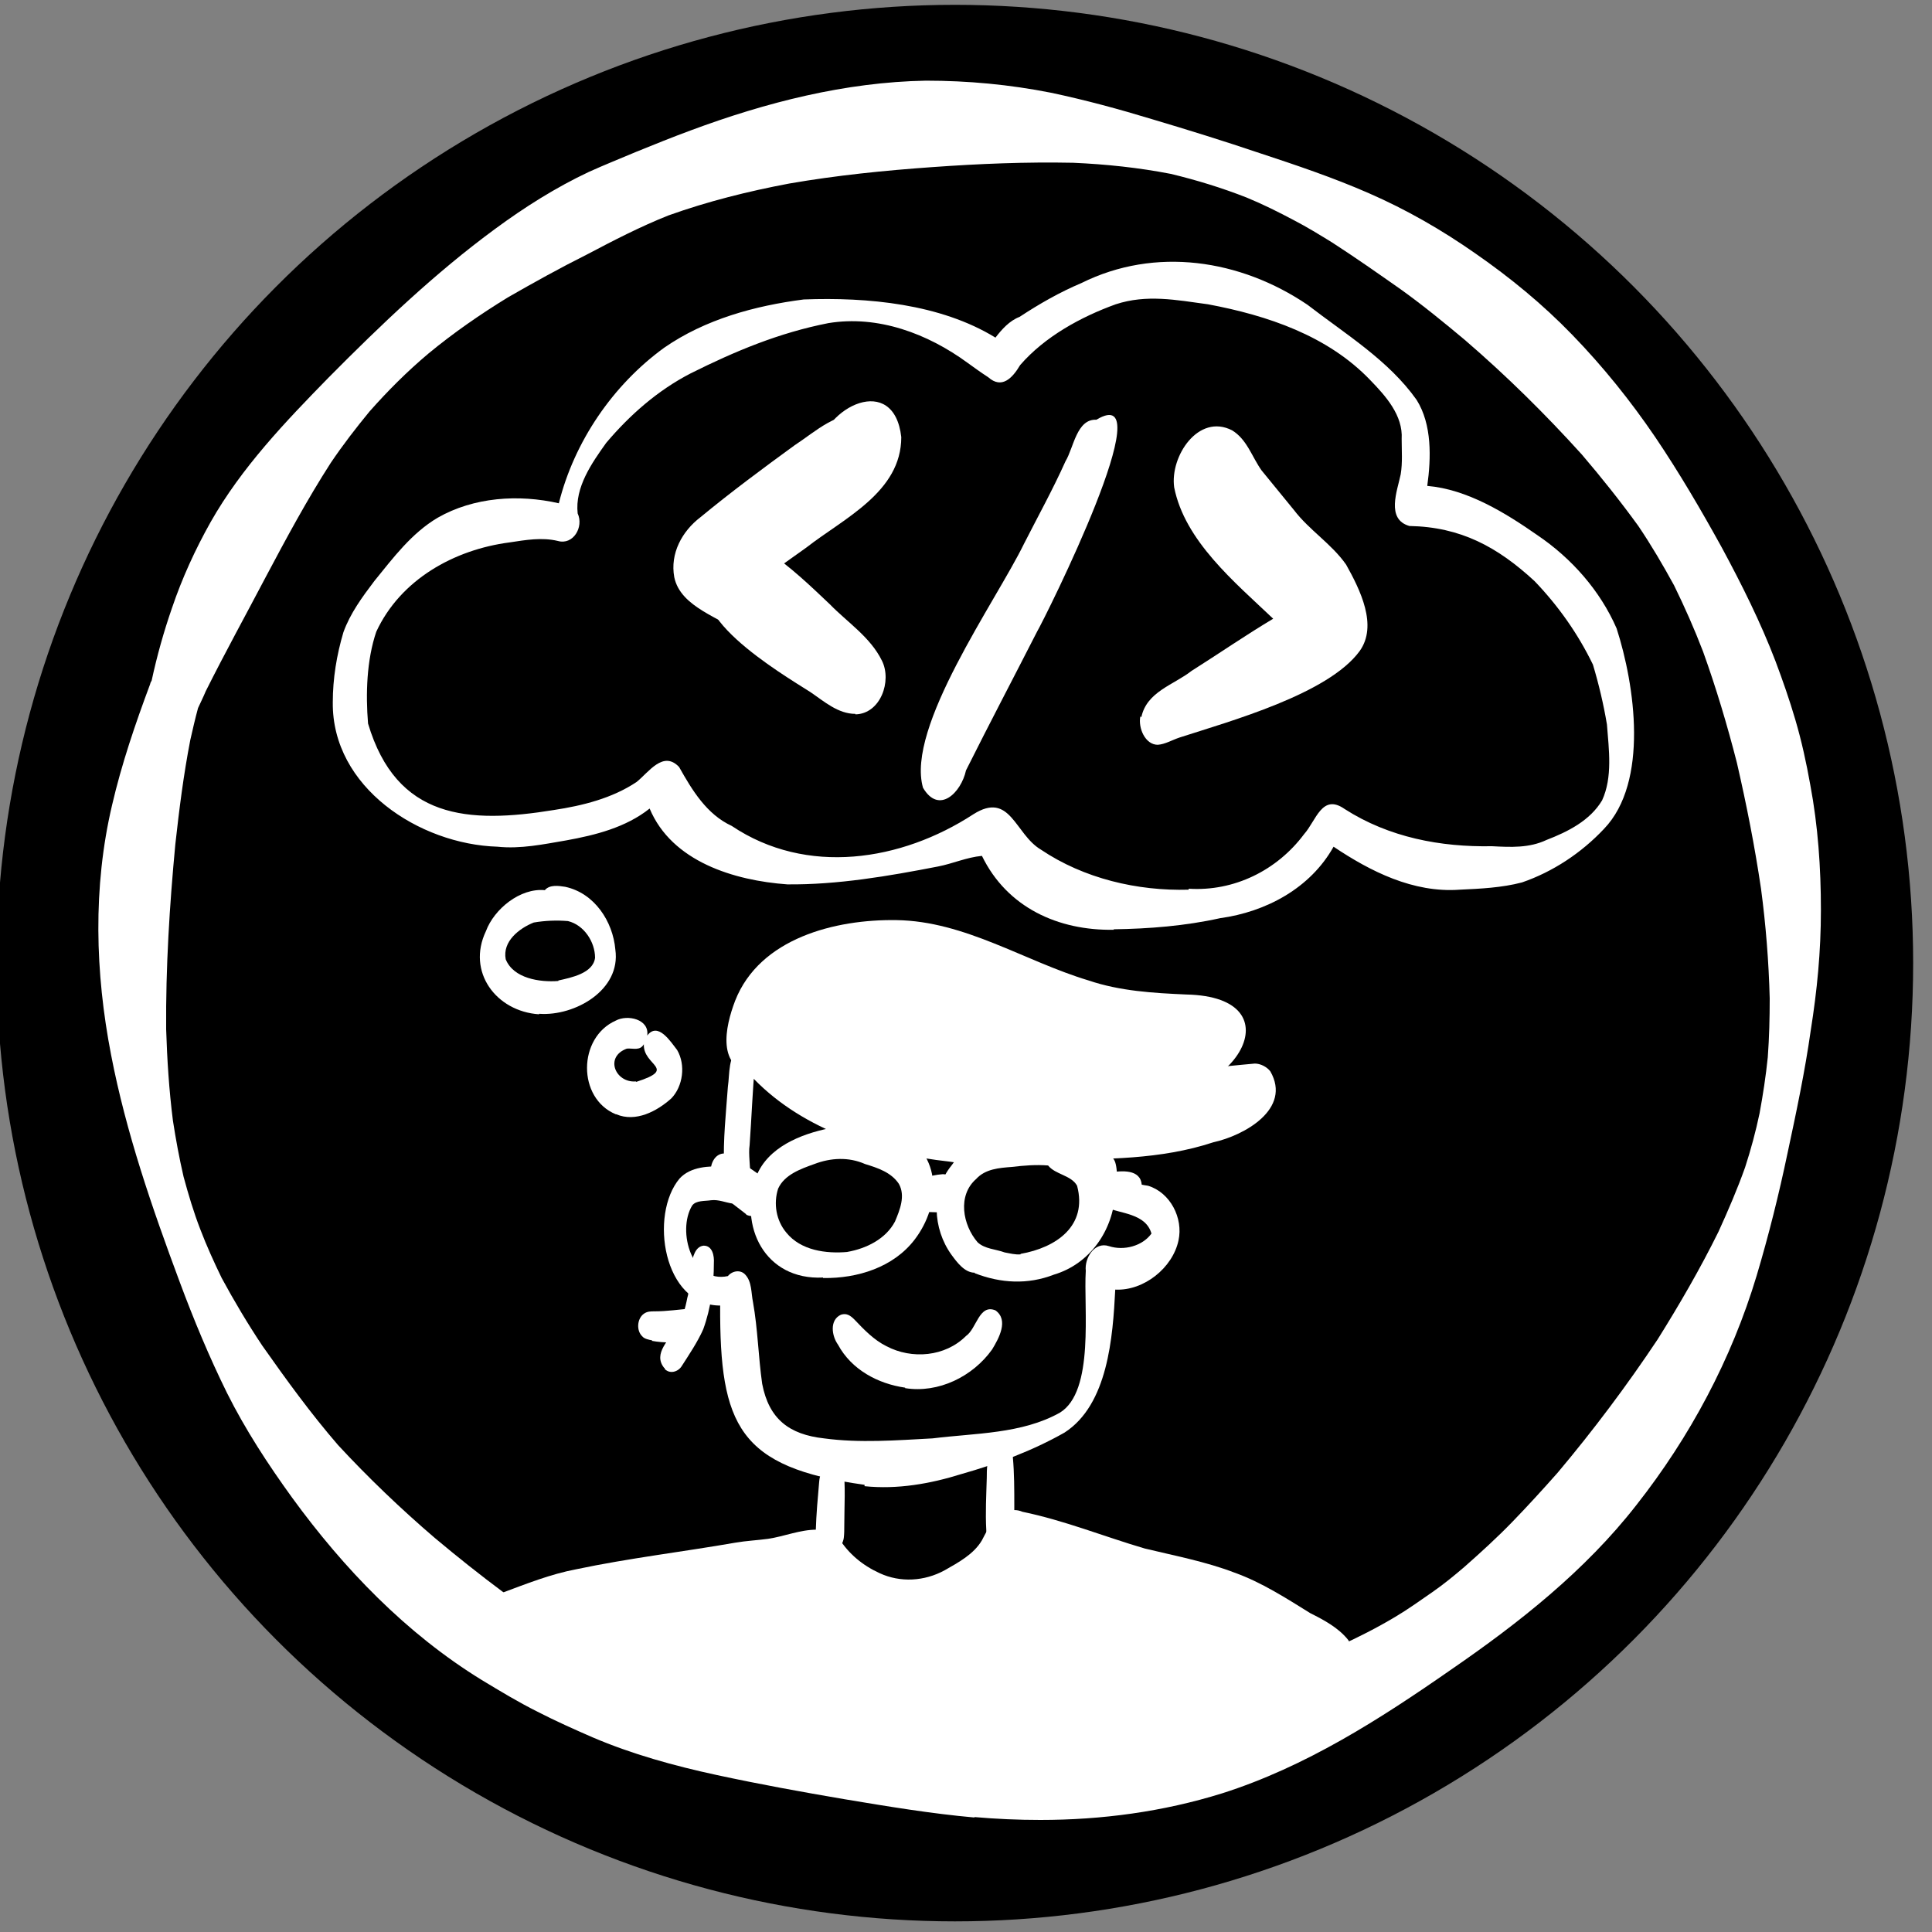 <?xml version="1.0" encoding="UTF-8"?>
<svg id="Ebene_1" data-name="Ebene 1" xmlns="http://www.w3.org/2000/svg" viewBox="0 0 40 40">
  <rect x="0" y="0" width="40" height="40" fill="#808080" stroke="none"/>
  <defs>
    <style>
      .cls-1 {
        fill: #000;
      }

      .cls-1, .cls-2 {
        stroke-width: 0px;
      }

      .cls-2 {
        fill: #fff;
      }
    </style>
  </defs>
  <g id="b">
    <circle class="cls-1" cx="19.77" cy="19.94" r="19.84"/>
  </g>
  <g id="bm">
    <g id="bn">
      <g id="bo">
        <path class="cls-2" d="M17.89,30.74c-2.59-.36-2.99-1.22-2.98-3.71-1.18,0-1.47-1.88-.84-2.63.23-.25.61-.26.92-.25-.02-.56.04-1.1.08-1.65.04-.27,0-.65.25-.82.23-.14.38.17.31.36-.05.55-.07,1.11-.11,1.67-.06.37.21,1.14-.34,1.21-.16-.02-.3-.09-.46-.07-.13.02-.31,0-.39.11-.32.53,0,1.62.74,1.46.09-.11.26-.14.36-.03.14.15.12.38.16.57.1.56.11,1.13.19,1.69.14.73.56,1.05,1.28,1.13.74.1,1.5.04,2.25,0,.88-.11,1.84-.09,2.63-.53.73-.44.49-2.18.54-2.94-.03-.26.18-.61.48-.51.31.1.69,0,.88-.26-.12-.42-.64-.41-.97-.55-.18-.14-.1-.35-.11-.54-.01-.18-.07-.43.13-.51.27-.05.21.34.26.51.22.01.41.07.62.1.46.14.73.67.63,1.13-.12.57-.72,1.05-1.31,1.02-.05.98-.15,2.38-1.05,2.96-.67.38-1.4.65-2.14.86-.64.2-1.32.32-2,.25v-.03Z"/>
        <path class="cls-2" d="M19.66,24.05c-1.46-.16-3.01-.64-4.05-1.71-.69-.23-.51-.96-.2-1.44.55-.83,1.6-1.09,2.52-1.28,1.17-.2,2.38-.1,3.47.39.43.15.81.44,1.26.57.7.25,1.46.22,2.17.43.5.15.42.81.1,1.11.35-.03.7-.07,1.05-.1.12,0,.25.07.32.16.45.78-.54,1.33-1.18,1.47-1.09.36-2.24.35-3.37.36-.7.01-1.39.16-2.09.04ZM19.95,23.13c.36-.03.71-.09,1.07-.14.18-.02.36-.05.54-.07.09-.22.31-.31.53-.34.14-.03.28-.08.43-.07.06-.61.8-.65,1.24-.88h0c-.57-.19-1.13-.32-1.67-.56-.15-.05-.27-.17-.4-.25-.3-.14-.61-.25-.94-.31-1.31-.12-2.64.12-3.87.56-.29.1-.6.2-.81.43.9,1.16,2.44,1.7,3.88,1.63ZM22.84,23.13c.11-.02.22-.05.33-.07-.08,0-.16-.02-.24-.02h-.08s0,.06-.02.1h.01Z"/>
        <path class="cls-2" d="M20.66,23.68c-1.2-.2-2.44-.43-3.5-1.04-.33-.18-.78-.28-.96-.65-.22-.4,0-1.04.45-1.14.39-.28.92-.19,1.38-.19.19-.35.65-.29.99-.37,1.16-.2,2.5.01,3.27.98.35,0,.7.09,1.03.2.15.05.17.26.14.39-.06.26-.28.35-.51.22-.01.15-.09.31-.22.4-.02.01-.03.02-.05.03.47.02.93,0,1.4,0,.36-.02.47.42.33.69-.31.64-1.96.15-2.53.07-.23.51-.77.47-1.21.4h-.01Z"/>
        <path class="cls-2" d="M23.45,22.16c-.9-.07-1.78-.34-2.69-.34-.15,0-.27-.14-.21-.29.07-.19.29-.25.47-.23,0-.63,1.05-.2,1.41-.17.47.11.95.2,1.43.31.24.02.54.18.39.46-.16.28-.52.27-.8.27h0Z"/>
        <path class="cls-2" d="M15.72,21.82c-.09-.15.04-.33.17-.39.25-.12.53-.04.79.02.3.13.01.47-.23.43-.24-.03-.56.19-.73-.06Z"/>
        <path class="cls-2" d="M23.64,22.64c-.94-.08-1.89-.15-2.78-.49-.19-.06-.26-.28-.17-.45.11-.2.4-.34.63-.28.95.24,2.33.6,3.23.12-2.38-.05-4.05-1.96-6.53-1.73-1.02.03-2.09.74-2.13,1.83.03.1.13.13.2.2.2.26-.23.54-.47.41-.79-.14-.61-.98-.4-1.53.51-1.3,2.08-1.69,3.34-1.67,1.42.02,2.65.85,3.98,1.25.65.22,1.34.26,2.02.29,2.34.05.96,2.32-.92,2.05Z"/>
        <path class="cls-2" d="M17,32.16c-.16-.1-.11-.31-.11-.47.01-.34.04-.67.07-1.01.01-.16.09-.35.24-.42.09-.05.24-.01.26.1.05.41.02.82.02,1.23,0,.08,0,.16-.01.25-.03.21-.26.43-.47.32Z"/>
        <path class="cls-2" d="M20.42,31.68c-.02-.36,0-.72.01-1.08,0-.18,0-.39.11-.54.14-.2.45-.18.43.11.03.33.03.67.03,1.01,0,.26.01.61-.28.71-.14.05-.3-.04-.3-.2h0Z"/>
        <path class="cls-2" d="M18.72,33.45c-.66-.07-1.31-.43-1.66-1.01-.08-.13-.16-.29-.14-.45.02-.15.14-.31.31-.26.06.01.11.08.14.12.2.32.49.56.84.72.43.2.93.17,1.35-.06.28-.16.6-.33.77-.62.07-.14.16-.29.23-.44.05-.13.16-.28.32-.22.3.15.12.55.01.77-.13.4-.36.77-.73.98-.43.27-.91.49-1.43.47h-.01Z"/>
        <path class="cls-2" d="M9.98,33.67c-.15-.09-.16-.31-.09-.45.1-.19.33-.18.5-.24.51-.19,1.01-.39,1.54-.49,1.09-.23,2.2-.36,3.29-.55.23-.04.46-.05.68-.08.34-.05.66-.19,1.01-.19.29.06.25.57-.02.63-.71.11-1.46.18-2.14.4-.76.2-1.53.3-2.3.44-.43.08-.84.19-1.26.32-.39.11-.82.36-1.23.22h.02Z"/>
        <path class="cls-2" d="M27.57,34.51c-.22-.18-.44-.36-.72-.45-.9-.5-1.87-.79-2.86-1.05-.74-.14-1.45-.4-2.15-.65-.31-.11-.64-.18-.93-.35-.41-.2-.22-.91.26-.71.87.18,1.68.51,2.53.76.62.15,1.26.27,1.86.5.56.2,1.07.53,1.57.84.28.14.58.3.78.55.16.22-.03.68-.33.55h-.01Z"/>
        <path class="cls-2" d="M17.04,26.45c-1.2.06-1.76-1.06-1.38-2.1.24-.6.92-.87,1.51-.99.4-.29,1.02-.08,1.43.08.92.45.88,1.51.34,2.22-.44.58-1.19.81-1.89.8h-.01ZM17.54,25.92c.4-.07.8-.27.99-.63.1-.24.22-.53.08-.78-.16-.24-.44-.33-.7-.41-.34-.15-.71-.13-1.05,0-.28.1-.62.22-.75.51-.1.31-.04.66.17.91.3.37.82.44,1.27.4h-.01Z"/>
        <path class="cls-2" d="M20.18,26.35c-.21,0-.37-.22-.48-.37-.39-.54-.43-1.32,0-1.85.15-.22.37-.4.6-.52.45-.16.96-.17,1.44-.15.17-.25.5-.12.72-.03.5.21.68.76.63,1.26-.04.79-.53,1.48-1.27,1.7-.54.21-1.1.18-1.64-.03h0ZM21.13,25.96c.74-.13,1.39-.58,1.17-1.41-.12-.22-.45-.23-.6-.42-.25-.02-.5,0-.75.03-.26.02-.55.04-.74.25-.39.34-.28.95.03,1.31.15.14.37.14.56.21.11.02.22.05.33.04h0Z"/>
        <path class="cls-2" d="M19.5,25.1c-.19,0-.29-.01-.46-.01-.08,0-.15-.04-.19-.11-.15-.23,0-.56.27-.59.13-.04.26-.07.4-.08.41.01.36.76-.03.78h.01Z"/>
        <path class="cls-2" d="M23.06,24.95c-.11-.01-.25-.03-.32-.13-.15-.21,0-.55.27-.55.28-.04.65-.05.63.33-.02.36-.27.4-.58.34h0Z"/>
        <path class="cls-2" d="M15.45,25.14c-.31-.25-.82-.55-.72-1.02.07-.25.3-.32.49-.13.2.12.36.23.54.36.36.21.13.99-.31.8h0Z"/>
        <path class="cls-2" d="M18.74,28.73c-.56-.08-1.11-.37-1.39-.89-.13-.18-.18-.51.06-.62.12-.04.2.02.28.1.2.21.4.42.66.55.53.28,1.22.22,1.65-.21.22-.15.27-.67.61-.53.28.2.07.58-.07.81-.4.56-1.11.91-1.8.8h0Z"/>
        <path class="cls-2" d="M10.76,34.17c-.23-.13-.19-.54.04-.65.85-.34,1.75-.5,2.64-.69.7-.12,1.36-.42,2.05-.58.55-.09,1.13-.32,1.69-.21.18.07.27.25.37.41.19.24.45.43.75.51.61.2,1.85-.25,2.1-.85.11-.37.55-.72.91-.42.38.34.28.93,0,1.3-.51.74-1.7.97-2.54,1.03-.78,0-1.48-.46-1.87-1.09-1.45.44-2.93.79-4.43,1.03-.34.06-.67.12-1.01.19-.23.03-.48.12-.7.03h0Z"/>
        <path class="cls-2" d="M17.58,36.83c-1.01.02-2.01-.22-2.96-.57-.77-.33-2.24-.65-2.61-1.43-.3-.62-.01-1.65.76-1.7.76.08,1.52.19,2.29.19.41-.63,1.58-1.13,2.11-.4.4-.11.65.23.92.45.13.03.25.1.35.2.06.06.1.13.14.2.82-.24,1.64-.51,2.42-.86-.12-.08-.23-.18-.29-.31-.15-.29.09-.73.44-.64.75.21,1.48.47,2.19.8.55.07,1.06.3,1.6.44.51.07.98.28,1.47.42.92.13,1.58.75,1,1.66-.73.81-2.56,1.1-3.62,1.3-1.23.19-2.47.07-3.71.12-.83.02-1.66.16-2.5.11v.02Z"/>
        <path class="cls-2" d="M13.75,28.32c-.24-.3.12-.59.26-.84.12-.18.18-.4.22-.61.09-.27,0-1.05.34-1.08.18,0,.22.21.21.36,0,.46-.06.93-.22,1.37-.12.27-.29.52-.45.77-.08.12-.25.16-.35.05v-.02Z"/>
        <path class="cls-2" d="M13.5,27.75c-.06-.01-.16-.03-.2-.08-.13-.12-.11-.37.03-.47.07-.05.14-.05.22-.05.26,0,.52-.04.77-.06.36.02.3.66-.04.67h.02c-.27.04-.54.05-.81,0h.01Z"/>
        <path class="cls-2" d="M23.06,19.25c-1.15.02-2.21-.46-2.73-1.53-.32.03-.6.16-.91.22-1.03.2-2.08.38-3.12.37-1.1-.08-2.39-.47-2.85-1.57-.49.39-1.12.55-1.73.66-.47.08-.94.18-1.42.13-1.62-.05-3.43-1.23-3.41-2.99,0-.49.08-.98.22-1.45.14-.39.39-.73.64-1.06.39-.48.77-.99,1.31-1.31.75-.43,1.68-.49,2.51-.3.32-1.28,1.12-2.45,2.18-3.22.85-.59,1.88-.87,2.89-1,1.32-.05,2.83.09,3.97.79.13-.17.29-.35.5-.43.41-.27.83-.51,1.28-.7,1.53-.76,3.29-.49,4.68.45.79.61,1.68,1.15,2.26,1.97.32.51.3,1.2.22,1.78.83.07,1.62.56,2.28,1.02.71.48,1.3,1.15,1.64,1.93.38,1.18.67,3.18-.26,4.15-.47.5-1.06.89-1.7,1.11-.42.11-.86.13-1.29.15-.96.07-1.85-.38-2.61-.89-.48.86-1.4,1.35-2.35,1.48-.72.16-1.47.22-2.21.23h.01ZM24.61,18.4c.94.06,1.83-.38,2.39-1.13.25-.28.37-.85.84-.52.92.59,1.99.79,3.05.77.39.02.77.04,1.13-.13.44-.17.9-.4,1.15-.82.22-.48.14-1.05.1-1.57-.07-.42-.17-.84-.29-1.24-.31-.64-.72-1.22-1.21-1.73-.77-.71-1.53-1.12-2.59-1.14-.49-.14-.25-.73-.18-1.07.04-.24.02-.49.02-.73.03-.49-.33-.89-.65-1.22-.88-.92-2.13-1.34-3.36-1.57-.66-.09-1.27-.21-1.91,0-.72.26-1.47.67-1.98,1.26-.16.27-.38.5-.66.25-.17-.11-.29-.2-.43-.3-.82-.6-1.85-.99-2.88-.82-1.02.2-1.93.58-2.85,1.04-.68.35-1.26.86-1.75,1.44-.3.42-.65.92-.59,1.46.13.28-.09.66-.41.57-.33-.08-.67-.02-1,.03-1.15.15-2.26.77-2.76,1.85-.2.59-.22,1.29-.17,1.9.59,1.98,2.07,2.08,3.85,1.79.59-.09,1.2-.24,1.71-.58.25-.2.55-.66.88-.31.27.48.57.98,1.09,1.22,1.55,1.04,3.51.73,5-.24.77-.49.86.41,1.4.73.89.6,2,.86,3.06.83v-.02Z"/>
        <path class="cls-2" d="M11.16,21c-.89-.06-1.5-.88-1.1-1.72.17-.46.71-.9,1.22-.85.1-.12.29-.09.42-.07.61.13.99.72,1.04,1.3.12.84-.84,1.38-1.57,1.33h-.01ZM11.56,20.3c.27-.06.72-.15.76-.47,0-.33-.23-.68-.56-.76-.23-.02-.48-.01-.71.03-.3.12-.65.39-.58.76.16.4.71.48,1.09.45h0Z"/>
        <path class="cls-2" d="M12.75,23.07c-.8-.33-.79-1.59,0-1.94.24-.13.7-.03.65.31.22-.29.48.12.62.3.18.31.12.75-.12,1-.3.27-.74.5-1.14.33h0ZM13.17,22.4c.87-.28.14-.33.16-.78-.08.14-.22.08-.35.09-.47.17-.24.71.18.68h.01Z"/>
        <path class="cls-2" d="M19.11,16.31c-.36-1.25,1.51-3.86,2.09-5.05.29-.57.6-1.13.86-1.71.17-.28.23-.88.64-.86,1.41-.85-1.05,4.08-1.23,4.39-.49.96-.99,1.91-1.47,2.87-.1.46-.56.92-.89.36Z"/>
        <path class="cls-2" d="M17.23,14.37c-.65-.32-1.21-.82-1.8-1.21-.5-.37-1.34-.58-1.47-1.21-.09-.49.16-.95.54-1.24.63-.52,1.29-1.01,1.95-1.49.43-.28.93-.76,1.45-.6.34-.18.55.19.39.47.2.73-.37,1.22-.92,1.56-.51.38-1.04.72-1.56,1.08.4.32.7.74,1.05,1.11.37.35.71.61.99,1.02.16.44-.19.85-.62.52h0Z"/>
        <path class="cls-2" d="M14.43,12.05c-.53-.53.51-1,.85-1.3.58-.43,1.09-.93,1.64-1.39.16-.96,1.59-1.64,1.74-.31,0,1.14-1.19,1.68-1.97,2.29-.27.19-.53.38-.8.57-.19.19-.51.17-.63-.08-.26.09-.55.34-.83.23h0Z"/>
        <path class="cls-2" d="M17.71,14.78c-.36,0-.65-.26-.93-.45-.58-.37-2.88-1.72-1.89-2.49-.09-.15-.1-.33-.02-.51.41-.73,1.94.84,2.31,1.18.37.38.84.68,1.08,1.17.21.42-.03,1.1-.55,1.11h0Z"/>
        <path class="cls-2" d="M23.63,14.85c.11-.53.67-.67,1.04-.96.57-.36,1.12-.74,1.69-1.08-.8-.76-1.83-1.61-2.05-2.72-.09-.64.5-1.54,1.2-1.18.31.19.41.55.61.83.22.27.45.55.67.82.32.42.78.7,1.08,1.13.29.52.66,1.26.28,1.79-.65.89-2.68,1.45-3.73,1.79-.15.05-.3.14-.45.15-.26,0-.41-.35-.36-.59l.02.02Z"/>
        <path class="cls-2" d="M20.18,37.63c-.9-.08-1.8-.23-2.7-.38-.88-.15-1.76-.31-2.64-.5s-1.75-.43-2.57-.78c-.39-.17-.77-.34-1.14-.53-.4-.2-.78-.43-1.16-.66-1.56-.96-2.85-2.3-3.92-3.77-.5-.69-.97-1.41-1.35-2.17-.37-.75-.69-1.52-.98-2.3-.57-1.53-1.11-3.09-1.42-4.7-.33-1.7-.38-3.47.02-5.17.2-.86.48-1.68.79-2.51,0-.02.02-.05.03-.07.11-.51.25-1.01.42-1.5.21-.62.48-1.21.8-1.78.64-1.13,1.55-2.08,2.45-3,1.08-1.09,2.2-2.16,3.44-3.07.61-.45,1.26-.86,1.94-1.18.33-.15.66-.28.99-.42.37-.15.74-.3,1.12-.44,1.56-.58,3.2-1,4.87-1.03.87,0,1.73.08,2.59.25.71.15,1.41.34,2.1.55.74.22,1.48.45,2.22.7.76.25,1.53.51,2.26.83.78.34,1.51.76,2.21,1.25.72.5,1.39,1.05,2,1.68.64.66,1.21,1.37,1.72,2.12.5.74.95,1.51,1.38,2.29.41.76.8,1.54,1.11,2.35.15.4.29.8.41,1.21.13.44.23.9.31,1.35.16.85.22,1.72.22,2.59s-.08,1.67-.21,2.49c-.12.85-.3,1.7-.48,2.54-.18.86-.39,1.7-.64,2.54-.52,1.73-1.38,3.34-2.49,4.75-1.06,1.36-2.43,2.44-3.84,3.41-1.48,1.03-3.01,2.01-4.74,2.56-1.22.38-2.49.55-3.76.55-.46,0-.91-.02-1.37-.06h0ZM17.52,36.24c.33.04.66.06.98.07.48,0,.95-.03,1.42-.08.44-.04.88-.12,1.32-.19,1.83-.35,3.63-.88,5.38-1.51.37-.14.74-.29,1.1-.45.4-.18.79-.38,1.16-.6.27-.16.52-.34.78-.52.23-.16.45-.34.66-.52.34-.3.68-.61.99-.93.32-.33.63-.67.94-1.02.74-.88,1.43-1.8,2.07-2.76.45-.72.88-1.46,1.26-2.23.2-.44.39-.88.55-1.33.12-.37.22-.74.3-1.12.07-.38.13-.77.17-1.16.03-.41.04-.81.04-1.22-.02-.76-.08-1.52-.18-2.27-.13-.88-.3-1.74-.5-2.61-.2-.78-.43-1.55-.7-2.3-.18-.47-.38-.92-.6-1.37-.23-.42-.47-.83-.74-1.23-.37-.51-.76-1-1.17-1.48-.76-.84-1.56-1.63-2.42-2.37-.43-.36-.87-.72-1.33-1.05-.47-.33-.94-.66-1.42-.97-.26-.16-.52-.32-.79-.46-.32-.17-.64-.33-.98-.47-.51-.2-1.03-.36-1.57-.49-.67-.13-1.34-.2-2.02-.23-.97-.02-1.95.02-2.92.09-.99.07-1.98.17-2.96.34-.85.16-1.69.37-2.5.66-.58.23-1.14.52-1.69.81-.56.28-1.1.58-1.64.89-.57.35-1.12.73-1.64,1.16-.44.37-.84.77-1.22,1.2-.28.34-.55.69-.8,1.06-.49.76-.92,1.56-1.35,2.37-.41.78-.84,1.56-1.24,2.36-.05.12-.11.24-.16.35-.06.22-.11.44-.16.66-.14.72-.23,1.44-.31,2.16-.12,1.27-.2,2.55-.19,3.83.02.63.06,1.26.14,1.89.06.39.13.77.22,1.16.1.37.21.74.35,1.1.13.34.28.67.44,1,.26.48.54.95.84,1.4.5.71,1,1.4,1.57,2.06.63.68,1.3,1.32,2,1.92.93.78,1.9,1.51,2.92,2.17.97.59,1.98,1.11,3.02,1.55.27.11.55.21.83.3.26.08.51.15.77.21.32.07.65.12.98.17Z"/>
      </g>
    </g>
  </g>
</svg>